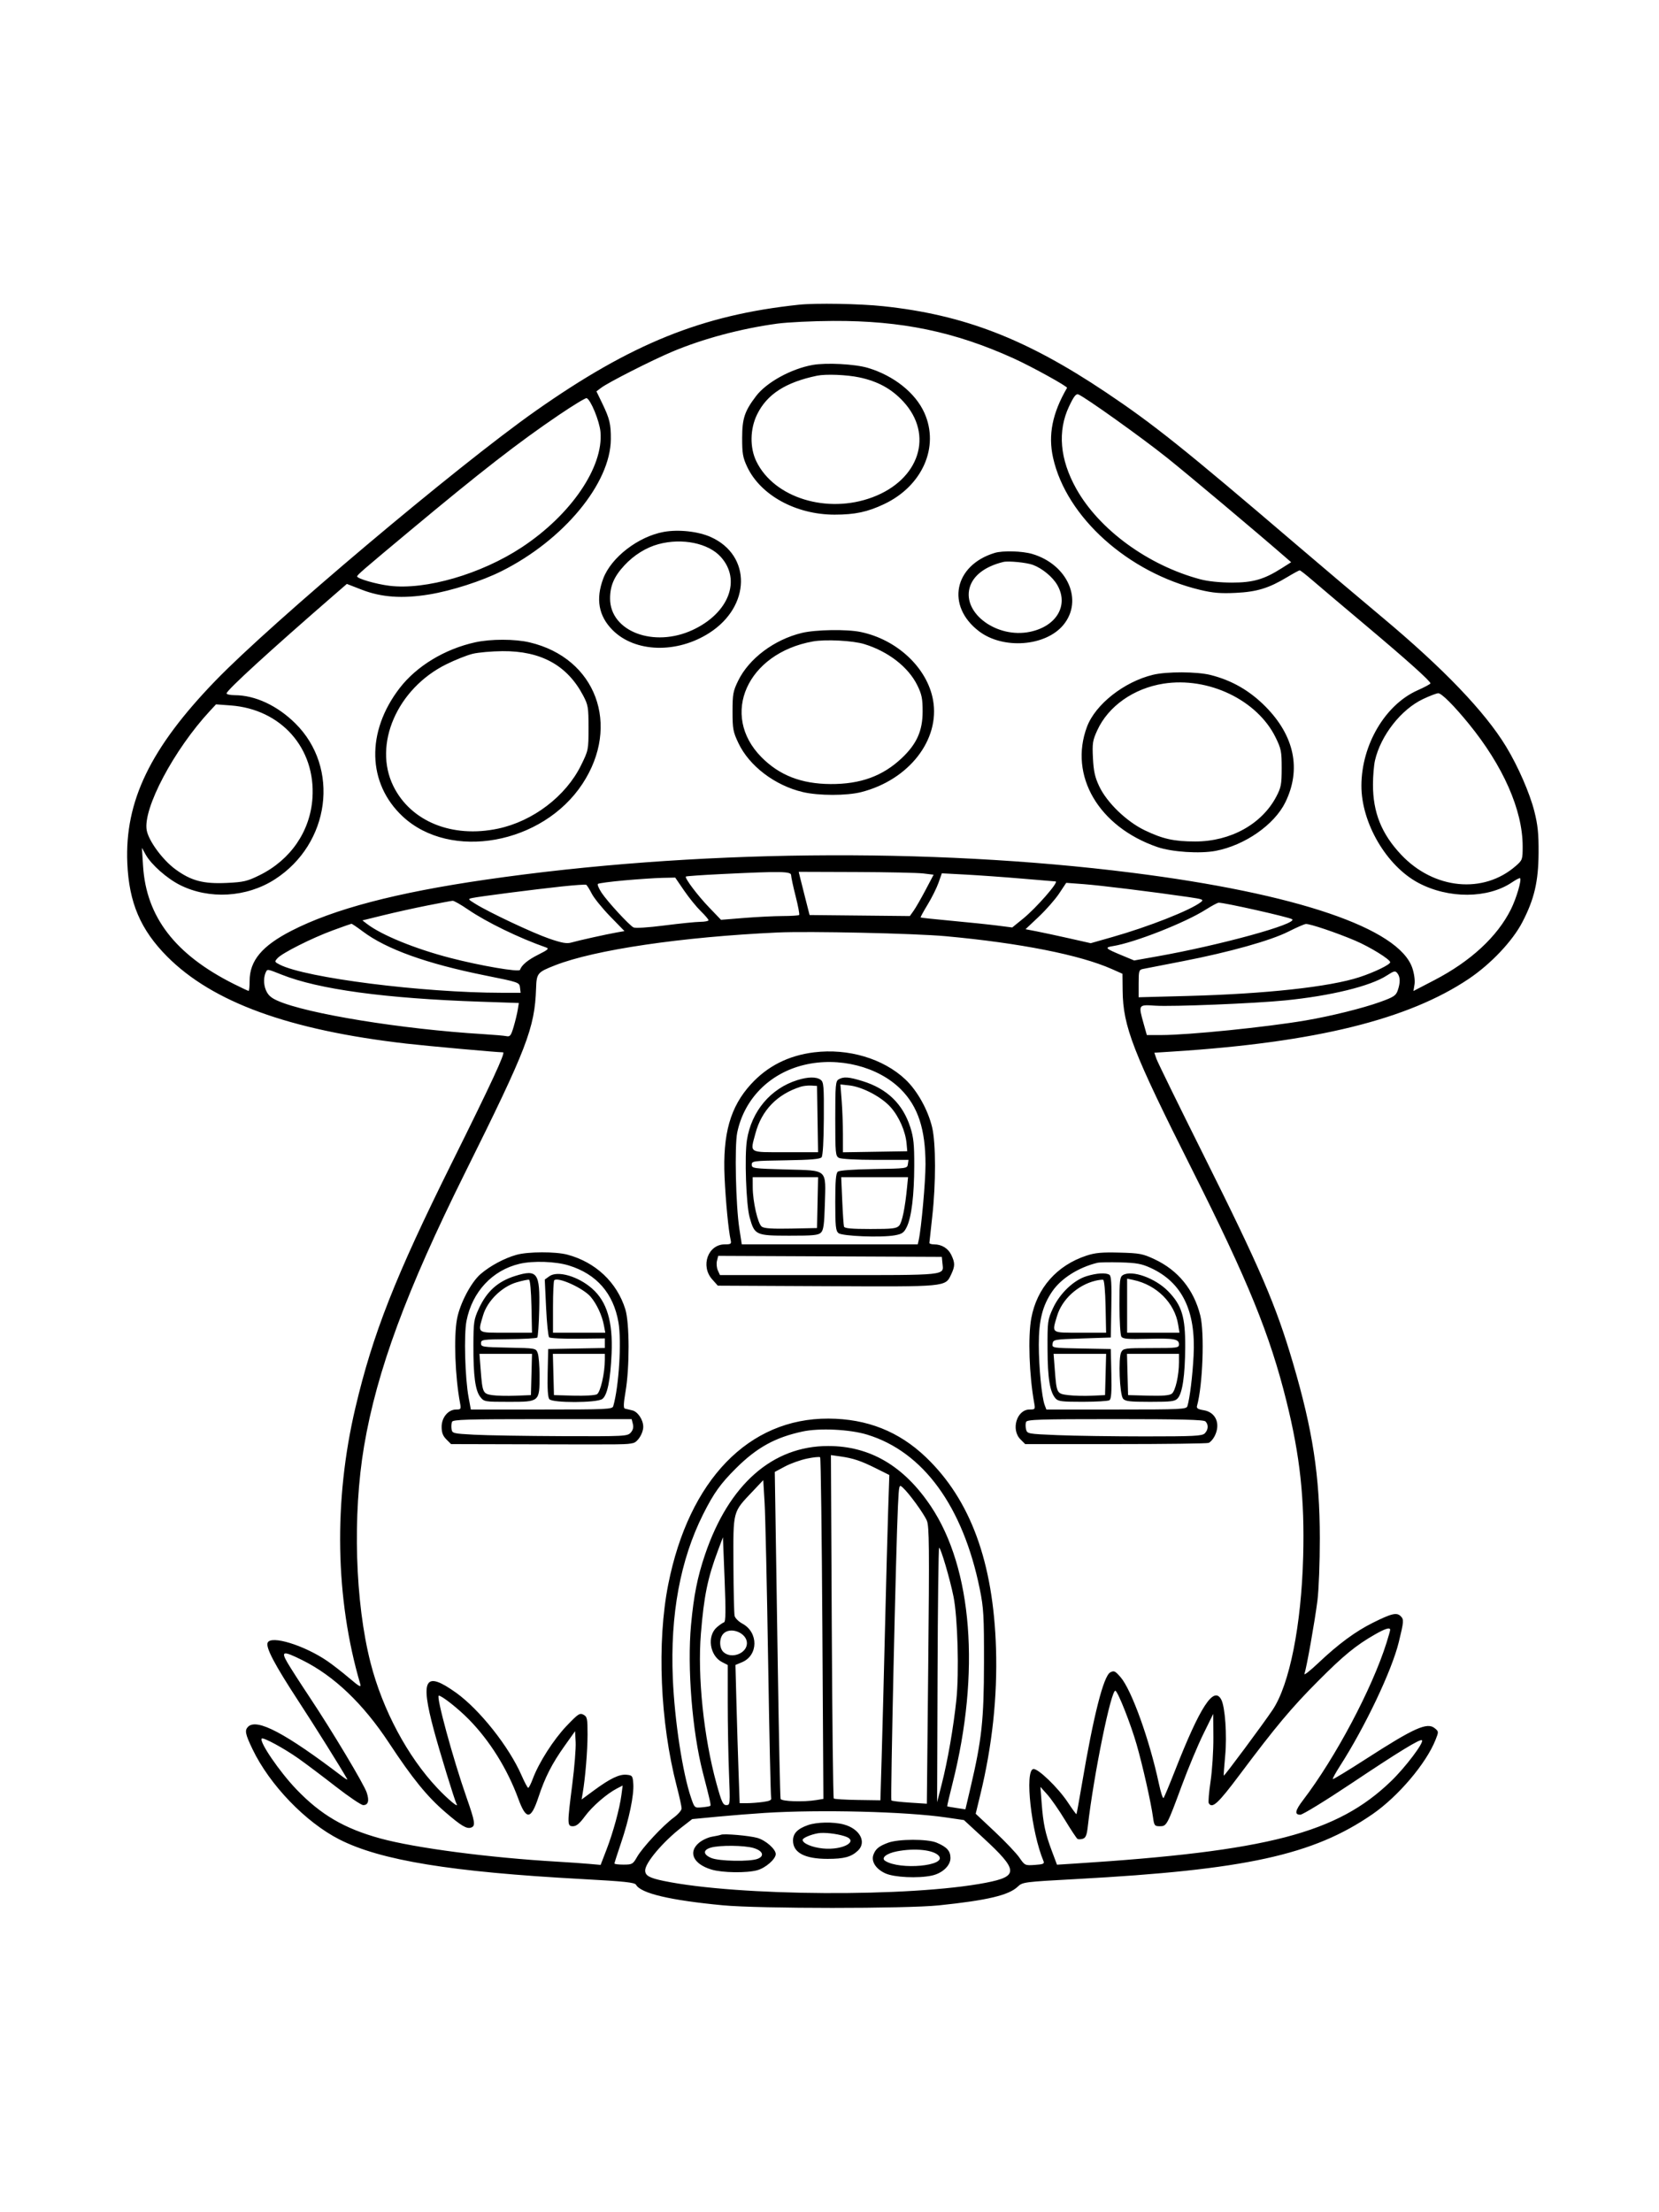 <svg xmlns="http://www.w3.org/2000/svg" width="864" height="1152" viewBox="0 0 864 1152" version="1.1">
	<path d="M 416 158.691 C 365.652 164.024, 328.775 178.915, 278.791 214.095 C 238.155 242.696, 141.421 324.222, 112.116 354.569 C 78.262 389.624, 64.927 417.258, 66.305 449.500 C 67.184 470.049, 73.192 484.146, 87 498.055 C 110.683 521.912, 150.444 536.406, 211.500 543.440 C 222.336 544.688, 259.015 548, 262.003 548 C 263.370 548, 255.896 564.113, 235.331 605.500 C 205.870 664.791, 194.224 694.356, 185.106 733 C 173.673 781.456, 174.560 832.454, 187.610 876.910 C 188.197 878.913, 187.231 878.399, 181.887 873.865 C 178.350 870.865, 173.295 866.923, 170.653 865.105 C 158.513 856.753, 140.953 851.353, 139.367 855.485 C 138.381 858.056, 143.153 867.074, 155.466 885.906 C 163.980 898.926, 177.233 920.115, 180.846 926.480 C 181.152 927.019, 180.074 926.449, 178.451 925.213 C 148.618 902.497, 133.754 894.646, 129.200 899.200 C 127.345 901.055, 127.722 902.977, 131.484 910.827 C 140.412 929.456, 159.157 948.934, 176.784 957.897 C 198.245 968.810, 235.019 974.814, 302.957 978.498 C 325.345 979.712, 330.569 980.266, 331.260 981.500 C 333.763 985.972, 349.010 989.569, 376.500 992.174 C 395.384 993.963, 471.857 993.982, 489 992.202 C 514.184 989.587, 525.372 986.934, 530.028 982.473 C 532.527 980.079, 533.214 979.989, 560.543 978.506 C 648.719 973.719, 683.918 966.012, 714.765 944.739 C 728.134 935.520, 742.680 918.393, 747.584 906.097 C 749.318 901.747, 749.313 901.672, 747.152 899.922 C 743.244 896.757, 736.468 899.793, 711.508 915.890 C 702.162 921.917, 694.338 926.671, 694.121 926.454 C 693.904 926.237, 695.540 923.234, 697.757 919.780 C 710.955 899.220, 724.844 869.993, 728.483 855.120 C 731.124 844.326, 731.197 843.340, 729.480 841.623 C 727.407 839.550, 724.724 840.181, 715 845.031 C 705.849 849.596, 697.053 856.084, 686.576 866 C 682.217 870.125, 678.963 872.654, 679.344 871.621 C 680.426 868.685, 684.707 844.577, 686.114 833.500 C 686.817 827.959, 687.370 813.467, 687.354 801 C 687.311 768.480, 683.695 744.878, 673.378 709.788 C 664.517 679.647, 656.296 660.513, 627.065 602 C 614.014 575.875, 602.850 553.083, 602.255 551.352 L 601.175 548.203 611.337 547.549 C 685.172 542.798, 733.451 530.901, 764.985 509.689 C 776.425 501.992, 787.705 490.061, 792.802 480.264 C 799.064 468.227, 801.199 459.100, 801.286 444 C 801.343 434.132, 800.879 429.605, 799.085 422.500 C 796.691 413.017, 790.563 398.980, 784.358 388.767 C 773.364 370.668, 751.852 348.213, 719.916 321.500 C 708.137 311.648, 687.925 294.547, 675 283.499 C 616.548 233.534, 600.707 220.871, 575.852 204.236 C 534.247 176.390, 501.982 163.919, 460 159.456 C 447.746 158.154, 424.833 157.755, 416 158.691 M 404.746 168.536 C 385.846 171.112, 366.035 176.411, 350.008 183.176 C 339.334 187.682, 316.787 199.140, 313.062 201.952 L 310.623 203.793 313.692 210.146 C 317.505 218.043, 318.179 220.873, 318.121 228.743 C 317.950 251.762, 293.442 281.324, 261.160 297.449 C 250.808 302.620, 235.210 307.635, 223.498 309.558 C 209.615 311.838, 198.663 311.072, 188.460 307.111 L 180.638 304.073 174.069 309.773 C 140.457 338.936, 118 359.489, 118 361.089 C 118 361.590, 119.912 362.005, 122.250 362.012 C 132.862 362.042, 144.364 367.388, 153.760 376.658 C 177.182 399.767, 171.964 439.414, 143.060 457.962 C 128.407 467.364, 108.857 468.500, 93.663 460.830 C 86.859 457.395, 78.710 450.161, 75.865 445.030 L 73.908 441.500 74.507 450.983 C 76.184 477.503, 91.232 497.067, 121.725 512.373 C 125.699 514.368, 129.186 516, 129.475 516 C 129.764 516, 130 513.667, 130 510.816 C 130 500.279, 136.431 492.574, 151.812 484.679 C 173.870 473.358, 206.142 464.873, 253 458.074 C 360.161 442.526, 484.098 441.187, 589.280 454.441 C 675.219 465.271, 728.668 483.432, 735.547 504.141 C 736.533 507.112, 736.998 510.622, 736.672 512.635 L 736.115 516.066 746.968 510.427 C 765.946 500.567, 779.799 487.754, 786.893 473.499 C 789.728 467.804, 792.548 458.214, 791.651 457.318 C 791.422 457.089, 789.540 458.051, 787.470 459.456 C 774.897 467.988, 754.358 468.105, 738.652 459.734 C 722.046 450.883, 708.957 428.514, 709.017 409.090 C 709.083 387.886, 721.381 367.004, 738.223 359.497 C 741.921 357.849, 744.958 356.214, 744.973 355.865 C 745.022 354.718, 732.521 343.522, 710.916 325.361 C 699.230 315.537, 686.934 305.137, 683.591 302.250 C 680.249 299.363, 677.228 297, 676.879 297 C 676.529 297, 673.627 298.575, 670.431 300.499 C 660.773 306.315, 654.583 308.209, 643.500 308.739 C 635.635 309.115, 631.686 308.782, 625 307.178 C 587.464 298.172, 555.330 269.297, 548.437 238.379 C 545.787 226.492, 548.053 215.156, 555.711 201.983 C 556.116 201.286, 537.335 190.918, 527.954 186.661 C 497.251 172.728, 469.519 166.959, 434 167.119 C 423.275 167.167, 410.111 167.804, 404.746 168.536 M 423.251 190.041 C 412.004 192.060, 399.216 199.088, 393.766 206.246 C 387.799 214.084, 386.526 217.900, 386.513 228 C 386.502 236.162, 386.867 238.282, 389.103 243.050 C 396.061 257.885, 414.531 268, 434.661 268 C 445.276 268, 451.822 266.602, 460.515 262.478 C 480.398 253.047, 489.359 232.691, 481.417 214.995 C 476.741 204.575, 465.474 195.606, 452 191.579 C 445.263 189.566, 430.345 188.768, 423.251 190.041 M 425.500 195.649 C 409.140 199.056, 399.451 205.308, 394.311 215.776 C 390.579 223.375, 390.424 233.123, 393.922 240.292 C 403.179 259.268, 430.778 267.790, 454.379 258.959 C 478.898 249.786, 486.419 226.368, 470.402 209.067 C 464.275 202.450, 457.191 198.570, 447.476 196.512 C 440.949 195.130, 430.048 194.701, 425.500 195.649 M 556.758 211.642 C 550.669 224.537, 551.951 239.195, 560.505 254.500 C 572.407 275.797, 597.982 294.457, 625.173 301.683 C 629.061 302.717, 635.354 303.371, 641.500 303.381 C 652.546 303.398, 658.276 301.748, 667.513 295.890 L 672.429 292.772 669.399 290.136 C 654.228 276.937, 618.994 247.332, 607.848 238.418 C 594.704 227.906, 565.008 206.708, 561.589 205.396 C 560.377 204.931, 559.222 206.423, 556.758 211.642 M 291.122 216.063 C 269.995 230.368, 250.654 245.397, 213.500 276.382 C 188.786 296.992, 186.001 299.401, 186 300.170 C 186 301.319, 195.852 304.175, 202.777 305.034 C 221.600 307.369, 250.564 298.962, 271.719 285.024 C 297.365 268.127, 314.381 243.171, 312.723 224.886 C 312.212 219.242, 307.591 208.012, 305.500 207.331 C 304.950 207.152, 298.480 211.081, 291.122 216.063 M 345.715 276.980 C 332.422 279.381, 318.285 290.276, 314.163 301.295 C 310.161 311.990, 311.762 320.806, 319.031 328.107 C 330.682 339.808, 352.443 340.459, 369.387 329.614 C 391.045 315.750, 391.472 289.216, 370.189 279.665 C 363.614 276.714, 353.392 275.593, 345.715 276.980 M 342.929 283.367 C 336.478 285.107, 330.087 289.097, 325.116 294.490 C 319.794 300.263, 317.741 305.032, 317.726 311.651 C 317.688 328.809, 340.506 337.482, 360.794 328.020 C 379.588 319.254, 386.207 301.983, 375.368 289.986 C 368.905 282.832, 355.250 280.045, 342.929 283.367 M 518 287.935 C 496.824 294.400, 492.592 315.553, 509.842 328.710 C 522.406 338.293, 544.563 336.632, 553.810 325.414 C 564.287 312.704, 556.066 293.958, 537.614 288.478 C 532.380 286.924, 522.233 286.643, 518 287.935 M 522.500 292.640 C 512.905 294.994, 506.668 299.804, 504.953 306.173 C 501.363 319.505, 519.332 332.564, 536.393 329.022 C 550.347 326.125, 556.744 315.064, 550.563 304.518 C 548.127 300.361, 542.768 295.961, 537.935 294.151 C 534.678 292.931, 525.125 291.996, 522.500 292.640 M 417.601 329.594 C 403.191 333.081, 390.076 342.927, 384.428 354.500 C 381.786 359.914, 381.500 361.476, 381.500 370.500 C 381.500 379.598, 381.778 381.086, 384.583 387 C 390.223 398.895, 403.578 409.039, 418.103 412.463 C 426.358 414.408, 440.950 414.416, 448.540 412.478 C 473.350 406.144, 489.654 385.236, 485.923 364.537 C 482.903 347.782, 467.201 333.030, 448.201 329.097 C 440.958 327.598, 424.764 327.861, 417.601 329.594 M 247.500 334.480 C 231.621 337.975, 217.006 346.825, 208.150 358.307 C 190.616 381.040, 191.252 407.931, 209.732 425.166 C 234.610 448.368, 282.598 439.676, 303.315 408.214 C 323.436 377.657, 310.383 342.668, 275.824 334.520 C 268.145 332.710, 255.621 332.692, 247.500 334.480 M 423.347 334.029 C 389.107 340.189, 374.814 372.238, 396.498 394.233 C 405.860 403.729, 417.283 408.188, 432.500 408.288 C 448.103 408.390, 459.722 404.159, 469.663 394.758 C 477.446 387.397, 480.500 380.561, 480.500 370.500 C 480.500 363.788, 480.055 361.594, 477.738 356.875 C 473.068 347.367, 462.607 339.240, 450.099 335.403 C 444.144 333.576, 429.923 332.845, 423.347 334.029 M 246.175 340.459 C 243.246 341.168, 237.046 343.632, 232.397 345.936 C 206.851 358.594, 194.200 387.714, 204.849 409.344 C 213.934 427.798, 235.502 436.567, 259.372 431.509 C 277.591 427.649, 294.694 414.607, 302.591 398.552 C 306.452 390.701, 306.500 390.462, 306.500 379.052 C 306.500 368.320, 306.300 367.121, 303.687 362.160 C 295.412 346.448, 281.697 338.917, 261.661 339.085 C 256.072 339.132, 249.104 339.750, 246.175 340.459 M 600.452 351.396 C 585.371 355.060, 570.457 366.816, 566.093 378.480 C 556.579 403.910, 572.159 430.536, 602.725 441.083 C 610.280 443.690, 624.968 444.651, 633.171 443.075 C 648.359 440.158, 663.695 429.454, 669.403 417.788 C 677.794 400.638, 674.161 383.178, 659.025 367.909 C 650.819 359.632, 641.602 354.327, 630.540 351.515 C 623.446 349.712, 607.643 349.649, 600.452 351.396 M 605.938 356.005 C 590.373 358.456, 577.174 367.768, 571.433 380.347 C 569.035 385.601, 568.809 387.071, 569.204 394.847 C 569.550 401.675, 570.243 404.765, 572.486 409.500 C 576.498 417.965, 586.706 427.823, 596.162 432.364 C 605.625 436.909, 611.417 438.190, 622.500 438.192 C 640.834 438.195, 657.152 429.166, 664.675 414.856 C 667.189 410.074, 667.491 408.479, 667.495 399.979 C 667.500 391.280, 667.223 389.896, 664.294 383.946 C 654.727 364.512, 629.281 352.329, 605.938 356.005 M 741.134 364.013 C 729.687 369.428, 719.088 382.964, 716.085 396 C 715.515 398.475, 715.043 404.100, 715.036 408.500 C 715.013 423.085, 719.498 434.250, 729.740 445.107 C 746.800 463.192, 772.611 465.694, 789.463 450.898 C 792.894 447.886, 793 447.579, 792.993 440.646 C 792.975 421.830, 782.835 398.816, 764.877 376.831 C 757.175 367.401, 750.769 361, 749.038 361.001 C 748.192 361.001, 744.635 362.357, 741.134 364.013 M 109.386 370.145 C 90.580 390.402, 74.302 421.136, 76.415 432.396 C 77.455 437.941, 84.673 447.764, 91.285 452.631 C 99.491 458.672, 105.882 460.369, 118.185 459.777 C 126.918 459.356, 128.799 458.909, 135.250 455.721 C 151.400 447.738, 161.613 432.791, 162.730 415.500 C 164.403 389.617, 146.411 369.298, 120.097 367.352 L 112.500 366.790 109.386 370.145 M 375.557 455.176 C 365.688 455.659, 357.432 456.235, 357.210 456.456 C 356.455 457.212, 363.289 466.287, 369.403 472.648 L 375.500 478.992 387.500 478.020 C 394.100 477.485, 403.137 477.037, 407.583 477.024 C 412.029 477.011, 415.903 476.764, 416.192 476.475 C 416.481 476.186, 415.660 471.798, 414.368 466.725 C 413.076 461.651, 412.015 456.712, 412.009 455.750 C 411.999 453.726, 406.884 453.645, 375.557 455.176 M 416.629 456.750 C 416.996 458.262, 418.270 463.325, 419.460 468 L 421.625 476.500 447.733 476.766 L 473.840 477.033 475.823 474.249 C 476.913 472.718, 479.700 467.873, 482.015 463.482 L 486.224 455.500 480.862 454.849 C 477.913 454.491, 462.104 454.153, 445.731 454.099 L 415.962 454 416.629 456.750 M 488.795 459.637 C 487.857 462.312, 485.315 467.425, 483.145 471 C 480.975 474.575, 479.313 477.620, 479.451 477.767 C 479.589 477.914, 486.856 478.695, 495.601 479.502 C 504.345 480.309, 515.025 481.420, 519.334 481.971 L 527.169 482.972 532.834 478.374 C 539.697 472.804, 551.741 459, 549.739 459 C 549.557 459, 541.779 458.348, 532.454 457.551 C 523.129 456.754, 509.875 455.803, 503 455.438 L 490.500 454.773 488.795 459.637 M 325.268 458.450 C 317.991 459.099, 311.738 459.929, 311.372 460.295 C 311.006 460.660, 311.883 462.736, 313.319 464.906 C 316.357 469.496, 327.593 481.714, 329.914 482.950 C 330.839 483.443, 337.540 483.019, 346 481.933 C 353.975 480.909, 362.413 480.055, 364.750 480.036 C 367.087 480.016, 369 479.641, 369 479.203 C 369 478.765, 367.174 476.627, 364.942 474.453 C 362.711 472.279, 358.806 467.462, 356.266 463.750 L 351.647 457 345.073 457.135 C 341.458 457.210, 332.546 457.802, 325.268 458.450 M 292.500 461.631 C 278.233 463.156, 249.532 466.851, 246.009 467.617 C 243.589 468.144, 243.631 468.229, 247.509 470.639 C 254.774 475.155, 277.363 485.798, 286 488.775 C 292.583 491.044, 295.176 491.508, 297.500 490.835 C 301.192 489.765, 316.117 486.453, 321.359 485.540 L 325.219 484.868 317.751 477.184 C 313.643 472.958, 309.326 467.618, 308.156 465.318 C 306.986 463.018, 305.685 460.959, 305.264 460.742 C 304.844 460.526, 299.100 460.926, 292.500 461.631 M 551.597 465.289 C 549.569 468.343, 544.801 473.776, 541.001 477.360 L 534.092 483.877 539.796 484.981 C 542.933 485.588, 550.573 487.227, 556.774 488.624 L 568.047 491.164 579.274 487.970 C 598.288 482.560, 619.850 474.058, 625.373 469.793 C 627.076 468.478, 626.484 468.235, 618.873 467.125 C 600.284 464.415, 572.975 461.049, 564.392 460.411 L 555.283 459.734 551.597 465.289 M 222.500 471.545 C 215.900 472.858, 205.604 475.139, 199.619 476.614 L 188.738 479.294 191.119 481.118 C 198.762 486.973, 216.171 494.084, 234.500 498.837 C 250.300 502.935, 270.379 506.363, 270.821 505.038 C 271.653 502.542, 274.951 499.815, 280.459 497.069 C 285.334 494.639, 286.062 493.973, 284.459 493.413 C 270.363 488.485, 253.385 480.231, 243.677 473.585 C 239.994 471.063, 236.422 469.035, 235.740 469.078 C 235.058 469.121, 229.100 470.231, 222.500 471.545 M 628 473.649 C 617.166 480.523, 590.911 490.855, 579.688 492.662 C 575.112 493.398, 575.556 493.880, 584.085 497.424 L 590.671 500.160 602.585 498.044 C 635.439 492.208, 675.787 481.122, 672.971 478.704 C 671.782 477.684, 637.195 469.901, 634.640 470.079 C 634.013 470.123, 631.025 471.729, 628 473.649 M 173.234 484.514 C 162.387 488.504, 146.975 496.265, 144.529 498.968 C 142.900 500.768, 142.953 500.924, 145.660 502.318 C 159.057 509.215, 220.028 516.950, 261.316 516.990 L 271.133 517 270.816 514.270 C 270.503 511.566, 270.331 511.507, 252.500 507.920 C 222.177 501.820, 201.235 494.285, 188.952 485.056 C 185.983 482.825, 183.317 481.024, 183.027 481.052 C 182.737 481.081, 178.330 482.639, 173.234 484.514 M 671.056 485.097 C 661.816 489.785, 640.270 495.827, 616 500.537 C 605.825 502.512, 596.487 504.333, 595.250 504.583 C 593.169 505.004, 593 505.575, 593 512.179 L 593 519.320 618.189 518.653 C 659.212 517.566, 692.417 513.941, 708 508.847 C 715.771 506.307, 724 502.312, 724 501.080 C 724 499.603, 713.530 493.137, 705.787 489.832 C 696.172 485.728, 682.024 480.959, 680.062 481.161 C 679.203 481.249, 675.150 483.020, 671.056 485.097 M 405 485.588 C 355.078 487.887, 309.663 494.590, 289 502.708 C 279.855 506.301, 279.452 506.793, 279.184 514.718 C 278.485 535.364, 274.438 545.866, 242.215 610.663 C 211.687 672.051, 196.245 713.847, 189.618 753.021 C 183.549 788.902, 184.915 834.437, 193.007 865.994 C 199.254 890.354, 212.212 914.647, 227.740 931.107 C 233.469 937.180, 239.236 941.928, 237.752 939.350 C 236.818 937.727, 229.046 912.434, 225.972 901.014 C 218.751 874.186, 221.275 869.885, 237.460 881.434 C 249.737 890.195, 265.123 909.602, 271.626 924.529 C 273.177 928.088, 274.734 931, 275.087 931 C 275.440 931, 276.524 928.862, 277.498 926.250 C 280.625 917.855, 288.318 905.830, 295.116 898.713 C 301.067 892.481, 301.945 891.900, 303.866 892.928 C 305.809 893.968, 305.999 894.896, 305.992 903.285 C 305.984 911.794, 304.813 925.906, 303.460 933.786 L 302.896 937.073 309.198 932.431 C 317.752 926.131, 322.543 923.826, 326.324 924.192 C 329.306 924.481, 329.519 924.768, 329.814 928.882 C 330.235 934.754, 327.645 947.266, 323.444 959.655 C 321.550 965.241, 320 970.078, 320 970.405 C 320 970.732, 322.137 970.997, 324.750 970.992 C 329.246 970.985, 329.623 970.770, 331.799 966.959 C 334.581 962.089, 345.265 950.630, 350.877 946.500 C 353.119 944.850, 354.963 942.718, 354.976 941.763 C 354.989 940.807, 353.857 935.632, 352.461 930.263 C 343.774 896.863, 342.021 855.217, 348.032 824.997 C 358.839 770.666, 389.928 738.533, 431.500 738.728 C 451.541 738.822, 468.120 745.383, 482.152 758.776 C 505.418 780.980, 517.349 813.520, 518.716 858.500 C 519.481 883.665, 516.757 909.001, 510.532 934.627 L 508.134 944.500 518.091 953.854 C 523.567 958.999, 529.331 965.074, 530.899 967.354 C 533.703 971.429, 533.840 971.494, 538.944 971.149 C 543.312 970.854, 544.026 970.536, 543.443 969.149 C 537.097 954.051, 533.558 922.082, 538.137 921.209 C 540.506 920.757, 551.064 930.933, 556.069 938.490 C 558.430 942.055, 560.472 944.862, 560.606 944.727 C 560.741 944.593, 562.014 937.597, 563.437 929.182 C 569.496 893.334, 574.716 872.758, 578.227 870.879 C 580.163 869.842, 580.772 870.128, 583.600 873.400 C 589.325 880.022, 598.647 905.926, 603.536 928.796 C 604.511 933.358, 605.611 936.733, 605.980 936.296 C 606.350 935.858, 609.035 929.425, 611.947 922 C 625.011 888.694, 632.126 877.762, 636.012 885.023 C 638.035 888.803, 639.076 903.579, 638.071 914.258 C 637.544 919.861, 637.211 924.545, 637.333 924.666 C 637.637 924.970, 657.754 897.880, 662.751 890.436 C 671.578 877.287, 677.743 846.372, 678.690 810.500 C 679.482 780.561, 677.070 758.185, 669.981 729.675 C 661.333 694.898, 649.999 667.059, 621.054 609.500 C 589.938 547.624, 584.869 534.576, 584.666 515.837 L 584.571 507.081 579.036 504.624 C 562.381 497.232, 531.177 491.065, 492.500 487.522 C 476.458 486.053, 421.355 484.834, 405 485.588 M 138.697 505.750 C 137.245 508.339, 137.142 512.404, 138.449 515.533 C 139.564 518.201, 141.087 519.593, 144.582 521.139 C 159.889 527.910, 209.312 535.938, 251.500 538.507 C 257 538.841, 262.494 539.318, 263.709 539.566 C 265.628 539.958, 266.123 539.328, 267.483 534.759 C 268.344 531.866, 269.309 527.881, 269.628 525.902 L 270.207 522.305 250.353 521.632 C 200.628 519.947, 165.872 515.213, 146.593 507.500 C 139.719 504.751, 139.309 504.660, 138.697 505.750 M 722.268 507.981 C 713.656 513.561, 693.076 518.594, 669.146 520.971 C 653.282 522.547, 610.446 524.285, 601.750 523.706 C 592.761 523.107, 592.791 523.060, 595.632 533.184 L 597.264 539 604.882 538.995 C 619.066 538.986, 659.421 534.897, 680 531.385 C 693.093 529.150, 709.646 525.049, 718.676 521.803 C 725.800 519.243, 726.990 518.468, 727.926 515.783 C 729.342 511.720, 729.284 508.739, 727.750 506.811 C 726.633 505.407, 726.049 505.531, 722.268 507.981 M 424 547.996 C 410.650 549.639, 399.707 555.163, 391.062 564.622 C 380.328 576.367, 376.335 590.461, 377.355 613 C 377.930 625.694, 379.383 640.689, 380.529 645.750 C 380.984 647.761, 380.656 648, 377.442 648 C 368.720 648, 364.690 659.263, 370.918 666.234 L 373.835 669.500 430.392 669.774 C 493.282 670.079, 492.266 670.174, 495.328 663.722 C 497.397 659.361, 497.418 657.682, 495.452 653.540 C 493.801 650.062, 490.452 648, 486.453 648 C 485.104 648, 484.009 647.663, 484.020 647.250 C 484.030 646.837, 484.701 640.650, 485.510 633.500 C 487.438 616.449, 487.417 595.394, 485.463 587.103 C 483.323 578.026, 477.727 567.978, 471.566 562.151 C 460.050 551.259, 441.744 545.811, 424 547.996 M 418.721 554.567 C 400.740 558.923, 387.584 572.235, 383.947 589.753 C 382.507 596.693, 383.186 627.659, 385.044 639.750 L 386.312 648 432.137 648 L 477.962 648 478.466 645.750 C 479.807 639.772, 481.998 615.386, 481.999 606.434 C 482.001 588.068, 478.110 576.205, 469.142 567.237 C 457.267 555.363, 436.734 550.203, 418.721 554.567 M 415.286 562.451 C 401.328 566.813, 391.356 578.662, 388.996 593.690 C 387.691 601.997, 388.578 627.380, 390.402 633.929 C 392.973 643.164, 393.597 643.454, 410.964 643.479 C 423.496 643.497, 426.181 643.235, 427.559 641.862 C 428.872 640.555, 429.278 637.626, 429.568 627.360 C 430.104 608.404, 431.425 609.611, 409.472 609 C 392.333 608.523, 391.500 608.407, 391.500 606.500 C 391.500 604.586, 392.258 604.488, 409.146 604.227 C 422.076 604.028, 427.079 603.609, 427.865 602.662 C 428.536 601.854, 428.978 594.297, 429.046 582.478 C 429.143 565.491, 428.975 563.455, 427.386 562.293 C 425.181 560.680, 420.767 560.738, 415.286 562.451 M 436.750 562.080 C 435.178 562.995, 435 565.079, 435 582.515 C 435 600.686, 435.124 601.996, 436.934 602.965 C 438.052 603.563, 446.104 604, 456.004 604 L 473.139 604 472.820 606.250 C 472.504 608.473, 472.289 608.503, 455.073 608.774 C 444.290 608.944, 437.142 609.467, 436.323 610.147 C 435.335 610.967, 435 614.981, 435 626 C 435 638.504, 435.252 640.965, 436.653 642.128 C 438.607 643.749, 458.922 644.551, 466 643.285 C 469.805 642.605, 470.766 641.939, 472.220 638.975 C 474.696 633.930, 476.096 622.501, 476.137 607 C 476.166 595.974, 475.789 592.309, 474.082 587 C 470.162 574.814, 461.994 566.932, 449.187 562.976 C 442.057 560.774, 439.330 560.577, 436.750 562.080 M 417 565.912 C 404.807 569.746, 396.635 578.177, 393.425 590.236 C 390.642 600.691, 389.538 600, 409.024 600 L 426.047 600 425.774 582.750 L 425.500 565.500 422.500 565.313 C 420.850 565.210, 418.375 565.480, 417 565.912 M 438.334 573.102 C 438.694 577.721, 438.991 585.673, 438.994 590.774 L 439 600.048 455.750 599.774 L 472.500 599.500 472.144 595.503 C 471.579 589.170, 468.273 581.591, 463.914 576.640 C 459.192 571.275, 449.246 566.007, 442.378 565.233 L 437.681 564.704 438.334 573.102 M 392.017 618.250 C 392.042 625.814, 394.666 637.261, 396.723 638.777 C 397.975 639.699, 402.206 639.977, 411.978 639.777 L 425.500 639.500 425.779 626.250 L 426.058 613 409.029 613 L 392 613 392.017 618.250 M 438.632 625.250 C 438.926 631.987, 439.340 638.063, 439.552 638.750 C 439.835 639.668, 443.485 640, 453.314 640 C 464.783 640, 466.916 639.751, 468.273 638.250 C 469.806 636.555, 471.348 629.075, 472.397 618.250 L 472.906 613 455.502 613 L 438.099 613 438.632 625.250 M 269 653.433 C 262.692 655.191, 255.239 659.184, 250.278 663.465 C 245.321 667.742, 239.484 678.875, 237.999 686.886 C 236.269 696.216, 237.013 716.894, 239.570 730.521 C 240.182 733.784, 240.058 734, 237.566 734 C 233.446 734, 230 738.100, 230 743 C 230 746.010, 230.648 747.739, 232.455 749.545 L 234.909 752 279.705 752.118 C 326.371 752.242, 326.116 752.245, 329.732 751.457 C 332.155 750.929, 335 746.362, 335 743 C 335 739.328, 332.131 735.066, 329.232 734.431 C 327.729 734.102, 326.008 733.687, 325.407 733.508 C 324.634 733.278, 324.736 730.736, 325.751 724.842 C 327.938 712.155, 327.888 688.893, 325.659 681.764 C 321.274 667.737, 310.152 657.260, 295.500 653.356 C 289.321 651.710, 275.035 651.751, 269 653.433 M 565.762 653.882 C 550.406 658.951, 539.980 670.789, 537.094 686.434 C 535.308 696.117, 536.009 716.320, 538.632 730.750 C 539.192 733.833, 539.067 734, 536.184 734 C 529.548 734, 526.366 744.457, 531.455 749.545 L 533.909 752 580.873 752 C 606.703 752, 628.565 751.720, 629.455 751.379 C 630.346 751.037, 631.732 749.485, 632.537 747.928 C 635.831 741.558, 633.245 735.383, 626.855 734.361 C 623.894 733.887, 623.058 733.345, 623.400 732.118 C 626.390 721.396, 627.375 694.096, 625.100 685 C 621.732 671.534, 613.543 661.489, 601.239 655.731 C 595.136 652.875, 593.496 652.565, 583.016 652.290 C 573.806 652.049, 570.351 652.367, 565.762 653.882 M 373.394 656.566 C 373.038 657.986, 373.244 660.239, 373.852 661.574 L 374.957 664 431.856 664 C 494.481 664, 491.442 664.319, 490.818 657.815 L 490.500 654.500 432.271 654.242 L 374.042 653.984 373.394 656.566 M 270.618 658.112 C 256.387 661.453, 245.932 672.691, 242.949 687.852 C 241.541 695.012, 242.166 717.532, 244.057 727.750 L 245.214 734 282.039 734 C 316.250 734, 318.902 733.876, 319.377 732.250 C 322.324 722.169, 323.799 698.411, 322.088 688.584 C 319.458 673.484, 310.699 663.458, 296.230 658.989 C 289.336 656.860, 277.656 656.460, 270.618 658.112 M 571.500 657.600 C 561.672 660.005, 552.687 665.688, 548.046 672.434 C 542.941 679.854, 541 687.511, 541.003 700.218 C 541.006 711.890, 542.547 727.677, 544.076 731.699 L 544.950 734 581.408 734 C 615.261 734, 617.903 733.875, 618.395 732.250 C 619.648 728.107, 621.051 716.672, 621.614 706 C 622.853 682.546, 615.605 667.745, 599.205 660.237 C 594.538 658.100, 591.824 657.605, 583.530 657.381 C 578.014 657.232, 572.600 657.330, 571.500 657.600 M 268.324 664.439 C 259.253 667.276, 253.530 672.423, 249.351 681.500 C 246.796 687.052, 246.586 688.471, 246.545 700.500 C 246.490 716.449, 247.511 724.109, 250.138 727.448 C 252.104 729.948, 252.409 730, 265.016 730 C 281.011 730, 281 730.009, 281 716.343 C 281 711.276, 280.566 705.988, 280.035 704.593 C 279.072 702.059, 279.051 702.055, 264.785 701.778 C 251.259 701.515, 250.500 701.394, 250.500 699.500 C 250.500 697.599, 251.210 697.494, 264.797 697.369 C 272.661 697.298, 279.411 696.924, 279.797 696.539 C 280.184 696.154, 280.647 689.549, 280.827 681.861 C 281.273 662.773, 279.876 660.827, 268.324 664.439 M 286.106 664.598 L 283.712 666.315 284.401 680.903 C 284.780 688.926, 285.494 695.894, 285.988 696.388 C 286.483 696.883, 293.212 697.214, 300.943 697.125 L 315 696.963 315 699.455 L 315 701.947 300.250 702.223 L 285.500 702.500 285.218 714.859 C 285.030 723.118, 285.320 727.680, 286.091 728.609 C 287.778 730.642, 310.721 730.584, 313.640 728.540 C 316.279 726.691, 317.923 718.696, 318.516 704.815 C 319.223 688.271, 316.074 677.784, 308.365 671.016 C 301.057 664.599, 290.391 661.524, 286.106 664.598 M 565.860 664.568 C 559.195 666.620, 551.955 673.520, 548.409 681.200 C 545.596 687.292, 545.502 687.994, 545.552 702.500 C 545.606 717.807, 546.762 724.905, 549.748 728.250 C 551.081 729.743, 553.159 729.998, 563.905 729.985 C 570.832 729.976, 577.077 729.604, 577.781 729.156 C 578.740 728.548, 578.991 725.088, 578.781 715.422 L 578.500 702.500 563.184 702.224 C 547.996 701.950, 547.870 701.929, 548.184 699.724 C 548.491 697.564, 548.934 697.486, 563.500 697 L 578.500 696.500 578.776 680.575 C 578.986 668.505, 578.744 664.454, 577.776 663.841 C 575.904 662.652, 571.137 662.943, 565.860 664.568 M 584.750 664.023 C 583.210 664.970, 583.002 666.866, 583.015 679.800 C 583.024 687.885, 583.459 695.175, 583.983 696 C 584.766 697.232, 587.169 697.443, 597.455 697.179 C 611.443 696.819, 614 697.266, 614 700.067 C 614 701.888, 613.165 702, 599.535 702 C 585.785 702, 585.014 702.106, 583.927 704.137 C 582.335 707.111, 583.096 726.206, 584.893 728.371 C 586.013 729.720, 588.431 730, 598.967 730 C 610.031 730, 611.906 729.761, 613.348 728.168 C 615.811 725.447, 617.162 716.224, 617.247 701.560 C 617.339 685.783, 615.512 679.768, 608.409 672.459 C 601.679 665.535, 589.407 661.159, 584.750 664.023 M 269.035 667.773 C 261.342 670.029, 253.786 677.462, 251.594 684.932 C 248.782 694.514, 248.105 694, 263.528 694 L 277.056 694 276.778 680.332 C 276.614 672.288, 276.089 666.562, 275.500 666.417 C 274.950 666.281, 272.041 666.891, 269.035 667.773 M 288.648 666.685 C 288.292 667.042, 288 673.333, 288 680.667 L 288 694 301.611 694 L 315.223 694 314.532 690.250 C 313.575 685.050, 310.817 679.092, 307.612 675.301 C 303.808 670.801, 290.554 664.779, 288.648 666.685 M 570.500 666.936 C 561.229 669.161, 553.068 676.665, 550.495 685.328 C 547.786 694.450, 547.162 694, 562.528 694 L 576.056 694 575.778 680.332 C 575.614 672.268, 575.090 666.572, 574.500 666.440 C 573.950 666.317, 572.150 666.540, 570.500 666.936 M 587 679.921 L 587 694 600.628 694 L 614.256 694 613.585 689.807 C 611.774 678.484, 602.390 669.125, 590.250 666.534 L 587 665.841 587 679.921 M 250.331 713.250 C 251.245 725.263, 251.491 725.804, 256.355 726.516 C 258.635 726.849, 264.100 726.982, 268.500 726.811 L 276.500 726.500 276.784 715.750 L 277.068 705 263.385 705 L 249.703 705 250.331 713.250 M 288.216 715.750 L 288.500 726.500 298.750 726.785 C 304.388 726.942, 309.831 726.626, 310.846 726.082 C 312.697 725.092, 315 715.098, 315 708.057 L 315 705 301.466 705 L 287.932 705 288.216 715.750 M 549.331 713.250 C 550.275 725.648, 550.343 725.777, 556.351 726.508 C 559.183 726.853, 564.650 726.992, 568.500 726.818 L 575.500 726.500 575.784 715.750 L 576.068 705 562.385 705 L 548.703 705 549.331 713.250 M 587.216 715.750 L 587.500 726.500 598.016 726.781 C 605.389 726.979, 609.047 726.680, 610.255 725.781 C 612.141 724.379, 614 716.230, 614 709.364 L 614 705 600.466 705 L 586.932 705 587.216 715.750 M 235.390 740.427 C 235.088 741.212, 234.990 742.900, 235.171 744.177 C 235.487 746.411, 235.939 746.524, 247 747.118 C 253.325 747.459, 273.843 747.796, 292.595 747.868 C 325.276 747.995, 326.764 747.919, 328.464 746.040 C 329.670 744.707, 330.033 743.269, 329.599 741.540 L 328.962 739 282.450 739 C 243.081 739, 235.853 739.219, 235.390 740.427 M 534.361 740.502 C 534.044 741.328, 534.049 743.058, 534.372 744.345 C 534.947 746.639, 535.273 746.698, 550.730 747.339 C 559.403 747.699, 579.855 747.995, 596.179 747.997 C 621.829 748, 626.070 747.787, 627.429 746.429 C 629.300 744.557, 629.461 741.861, 627.800 740.200 C 626.902 739.302, 615.082 739, 580.769 739 C 540.922 739, 534.862 739.196, 534.361 740.502 M 418 745.447 C 403.738 748.513, 394.241 753.739, 383.430 764.471 C 375.248 772.593, 371.723 777.516, 366.181 788.560 C 354.294 812.252, 349.007 840.816, 350.392 873.867 C 351.321 896.027, 355.485 923.289, 359.922 936.263 C 361.709 941.489, 361.721 941.499, 365.606 941.151 C 367.748 940.959, 369.688 940.621, 369.918 940.400 C 370.346 939.988, 369.861 937.822, 366.037 923.047 C 360.497 901.649, 357.834 868.306, 359.891 846.113 C 361.310 830.807, 363.235 821.150, 367.190 809.500 C 379.582 772.997, 402.274 753, 431.305 753 C 453.081 753, 470.736 763.366, 484.817 784.418 C 506.426 816.727, 510.655 871.006, 496.062 928.752 C 494.437 935.181, 493.196 940.525, 493.304 940.627 C 493.412 940.729, 495.590 941.124, 498.143 941.504 L 502.787 942.195 505.451 930.848 C 511.308 905.898, 512.408 895.718, 512.456 866 C 512.495 841.387, 512.266 837.345, 510.267 827.497 C 501.516 784.377, 480.786 755.967, 451.580 747.069 C 442.552 744.318, 426.792 743.557, 418 745.447 M 420.248 759.561 C 416.809 760.284, 411.634 762.141, 408.748 763.689 L 403.500 766.502 403.769 783.501 C 403.918 792.851, 404.506 830.875, 405.076 868 C 405.647 905.125, 406.299 936.063, 406.525 936.750 C 406.969 938.098, 418.455 938.482, 425.161 937.373 L 428.821 936.767 428.289 848.134 C 427.996 799.385, 427.474 759.218, 427.128 758.874 C 426.783 758.529, 423.687 758.839, 420.248 759.561 M 433.181 846.846 C 433.425 895.858, 433.893 936.226, 434.220 936.553 C 434.547 936.880, 440.144 937.227, 446.657 937.324 L 458.500 937.500 459.157 915.500 C 459.518 903.400, 460.301 873.250, 460.895 848.500 C 461.490 823.750, 462.244 795.537, 462.570 785.803 L 463.162 768.107 456.331 764.692 C 448.383 760.718, 444.358 759.369, 437.618 758.420 L 432.737 757.733 433.181 846.846 M 391.957 776.638 C 381.492 787.706, 381.856 786.321, 381.966 814.671 C 382.018 828.270, 382.299 840.344, 382.590 841.503 C 382.881 842.661, 384.702 844.462, 386.637 845.504 C 395.074 850.048, 394.956 862.031, 386.439 865.590 L 383.012 867.022 383.534 886.761 C 383.821 897.617, 384.317 913.813, 384.635 922.750 L 385.213 939 388.967 939 C 391.032 939, 394.819 938.712, 397.384 938.361 C 401.023 937.862, 401.948 937.368, 401.600 936.111 C 401.354 935.225, 400.648 903, 400.031 864.500 C 399.414 826, 398.592 789.162, 398.204 782.638 L 397.500 770.777 391.957 776.638 M 467.650 784.188 C 466.612 805.323, 463.677 937.010, 464.231 937.565 C 464.534 937.868, 468.812 938.377, 473.738 938.696 L 482.694 939.276 483.421 867.284 C 484.043 805.779, 483.939 794.797, 482.712 791.896 C 481.161 788.232, 473.452 777.624, 470.202 774.683 C 468.220 772.889, 468.201 772.959, 467.650 784.188 M 373.879 807.500 C 368.531 821.785, 366.629 831.064, 365.024 850.702 C 363.203 872.994, 366.492 904.669, 373.128 928.750 C 375.787 938.401, 376.518 940, 378.271 940 C 380.273 940, 380.301 939.665, 379.657 923.340 C 379.296 914.177, 379 897.764, 379 886.866 L 379 867.051 376.017 865.509 C 369.591 862.186, 368.092 851.898, 373.371 847.357 C 374.743 846.177, 376.400 845.033, 377.053 844.816 C 377.956 844.515, 378.032 839.171, 377.370 822.460 L 376.500 800.500 373.879 807.500 M 488.271 872.251 L 488.042 938.500 490.466 929 C 493.545 916.936, 496.572 899.479, 498.076 885.114 C 499.551 871.032, 498.758 842.273, 496.598 831.500 C 494.741 822.239, 489.961 805.999, 489.092 806.001 C 488.767 806.002, 488.397 835.814, 488.271 872.251 M 716 851.168 C 706.125 856.822, 699.704 862.086, 686.450 875.396 C 672.557 889.346, 664.436 899.047, 645.554 924.250 C 634.339 939.219, 631.342 941.980, 629.514 939.023 C 629.183 938.486, 629.606 933.366, 630.455 927.645 C 631.305 921.924, 631.963 911.676, 631.919 904.872 L 631.838 892.500 626.638 903.094 C 623.778 908.921, 618.794 920.846, 615.562 929.594 C 607.771 950.679, 607.598 951, 604.036 951 C 601.318 951, 601.079 950.681, 600.471 946.250 C 599.412 938.524, 595.067 919.256, 591.924 908.348 C 588.870 897.749, 582.419 881.377, 580.937 880.461 C 578.790 879.134, 569.519 924.603, 566.512 951.204 C 566.013 955.617, 565.432 957.045, 563.943 957.518 C 562.884 957.854, 561.627 957.887, 561.148 957.592 C 560.670 957.296, 557.747 952.880, 554.652 947.777 C 551.557 942.675, 547.408 936.700, 545.433 934.500 L 541.840 930.500 542.492 939 C 543.320 949.812, 544.366 954.734, 547.752 963.768 L 550.476 971.036 559.488 970.461 C 660.361 964.020, 696.404 954.636, 724.496 927.500 C 731.974 920.277, 741.707 907.373, 740.550 906.217 C 739.683 905.350, 728.461 912.212, 703.955 928.593 C 690.456 937.617, 678.418 945, 677.205 945 C 674.053 945, 674.459 942.862, 678.657 937.363 C 695.506 915.289, 714.576 879.342, 722.085 855.500 C 723.124 852.200, 723.980 849.163, 723.987 848.750 C 724.012 847.280, 721.420 848.064, 716 851.168 M 376.655 850.829 C 374.458 853.256, 374.550 858.283, 376.829 860.345 C 380.967 864.090, 389 861.008, 389 855.674 C 389 850.255, 380.274 846.830, 376.655 850.829 M 149.655 865.750 C 151.162 868.362, 156.327 876.408, 161.133 883.628 C 172.917 901.330, 189.550 929.107, 191.003 933.509 C 192.405 937.757, 191.769 940, 189.163 940 C 188.118 940, 181.691 935.661, 174.881 930.359 C 168.072 925.056, 159.350 918.490, 155.500 915.768 C 148.059 910.507, 137.112 904.555, 136.325 905.342 C 134.800 906.867, 145.568 922.639, 154.428 931.859 C 167.118 945.065, 179.345 952.214, 198 957.337 C 216.205 962.336, 254.856 967.406, 290.500 969.470 C 296 969.788, 303.268 970.294, 306.651 970.593 L 312.801 971.138 315.831 963.281 C 319.320 954.235, 322.666 941.997, 323.623 934.786 L 324.284 929.802 321.308 931.341 C 315.968 934.102, 308.403 940.683, 304.577 945.895 C 301.864 949.591, 300.163 951, 298.415 951 C 295.366 951, 295.352 950.192, 298.051 929.082 C 299.178 920.259, 299.966 910.444, 299.801 907.270 L 299.500 901.500 294.159 909 C 287.464 918.403, 283.868 925.442, 280.397 935.945 C 276.512 947.700, 274.032 947.883, 269.943 936.719 C 264.242 921.153, 255.091 906.473, 244.136 895.321 C 238.667 889.753, 230.110 883, 228.525 883 C 226.959 883, 235.925 915.918, 242.962 936 C 247.410 948.696, 247.739 950.779, 245.436 951.663 C 243.098 952.560, 240.296 950.899, 231.818 943.590 C 222.362 935.438, 214.783 926.109, 202.600 907.625 C 189.108 887.158, 173.980 872.718, 157.425 864.508 C 147.441 859.557, 146.198 859.755, 149.655 865.750 M 398.500 944.050 C 391.900 944.464, 380.650 945.361, 373.500 946.044 L 360.500 947.286 355 951.549 C 345.263 959.096, 336 970.050, 336 974.017 C 336 976.700, 338.186 977.939, 345.640 979.481 C 384.458 987.511, 474.313 988.012, 513.500 980.416 C 530.612 977.099, 530.416 973.980, 512.035 957.033 L 502.011 947.790 492.756 946.436 C 471.780 943.368, 427.349 942.243, 398.500 944.050 M 420.684 950.449 C 415.282 952.375, 413 954.761, 413 958.481 C 413 964.772, 419.104 968, 431 968 C 439.575 968, 443.291 967, 446.750 963.759 C 451.506 959.304, 447.821 952.361, 439.500 950.099 C 434.091 948.628, 425.332 948.791, 420.684 950.449 M 426 954.662 C 422.241 955.310, 418 957.132, 418 958.098 C 418 959.935, 422.913 962.020, 428.569 962.584 C 439.089 963.633, 447.811 958.650, 439.805 956.166 C 435.453 954.815, 429.116 954.125, 426 954.662 M 375.500 955.431 C 374.950 955.654, 372.826 956.116, 370.779 956.458 C 368.733 956.800, 365.696 958.227, 364.029 959.629 C 358.194 964.539, 361.080 970.715, 370.539 973.562 C 376.183 975.260, 388.875 975.440, 394.421 973.900 C 398.740 972.701, 404 968.089, 404 965.500 C 404 962.918, 398.748 958.303, 394.421 957.082 C 390.229 955.900, 377.160 954.759, 375.500 955.431 M 462.605 959.568 C 457.803 961.328, 456.050 962.738, 454.899 965.765 C 453.560 969.289, 456.114 973.297, 461.147 975.567 C 465.745 977.642, 478.075 978.227, 485.221 976.710 C 490.741 975.538, 495 971.556, 495 967.566 C 495 963.867, 493.117 961.782, 487.746 959.538 C 483.043 957.573, 468 957.591, 462.605 959.568 M 370.250 962.119 C 366.003 963.345, 366.098 965.725, 370.468 967.551 C 374.504 969.237, 390.466 969.534, 394.508 967.997 C 398.319 966.548, 397.344 963.819, 392.492 962.357 C 387.758 960.930, 374.845 960.792, 370.250 962.119 M 467.054 964.091 C 461.630 965.154, 458.693 967.554, 461 969.036 C 468.642 973.948, 493.289 971.668, 488.959 966.450 C 486.350 963.307, 476.476 962.243, 467.054 964.091" stroke="none" fill="black" fill-rule="evenodd"/>
</svg>